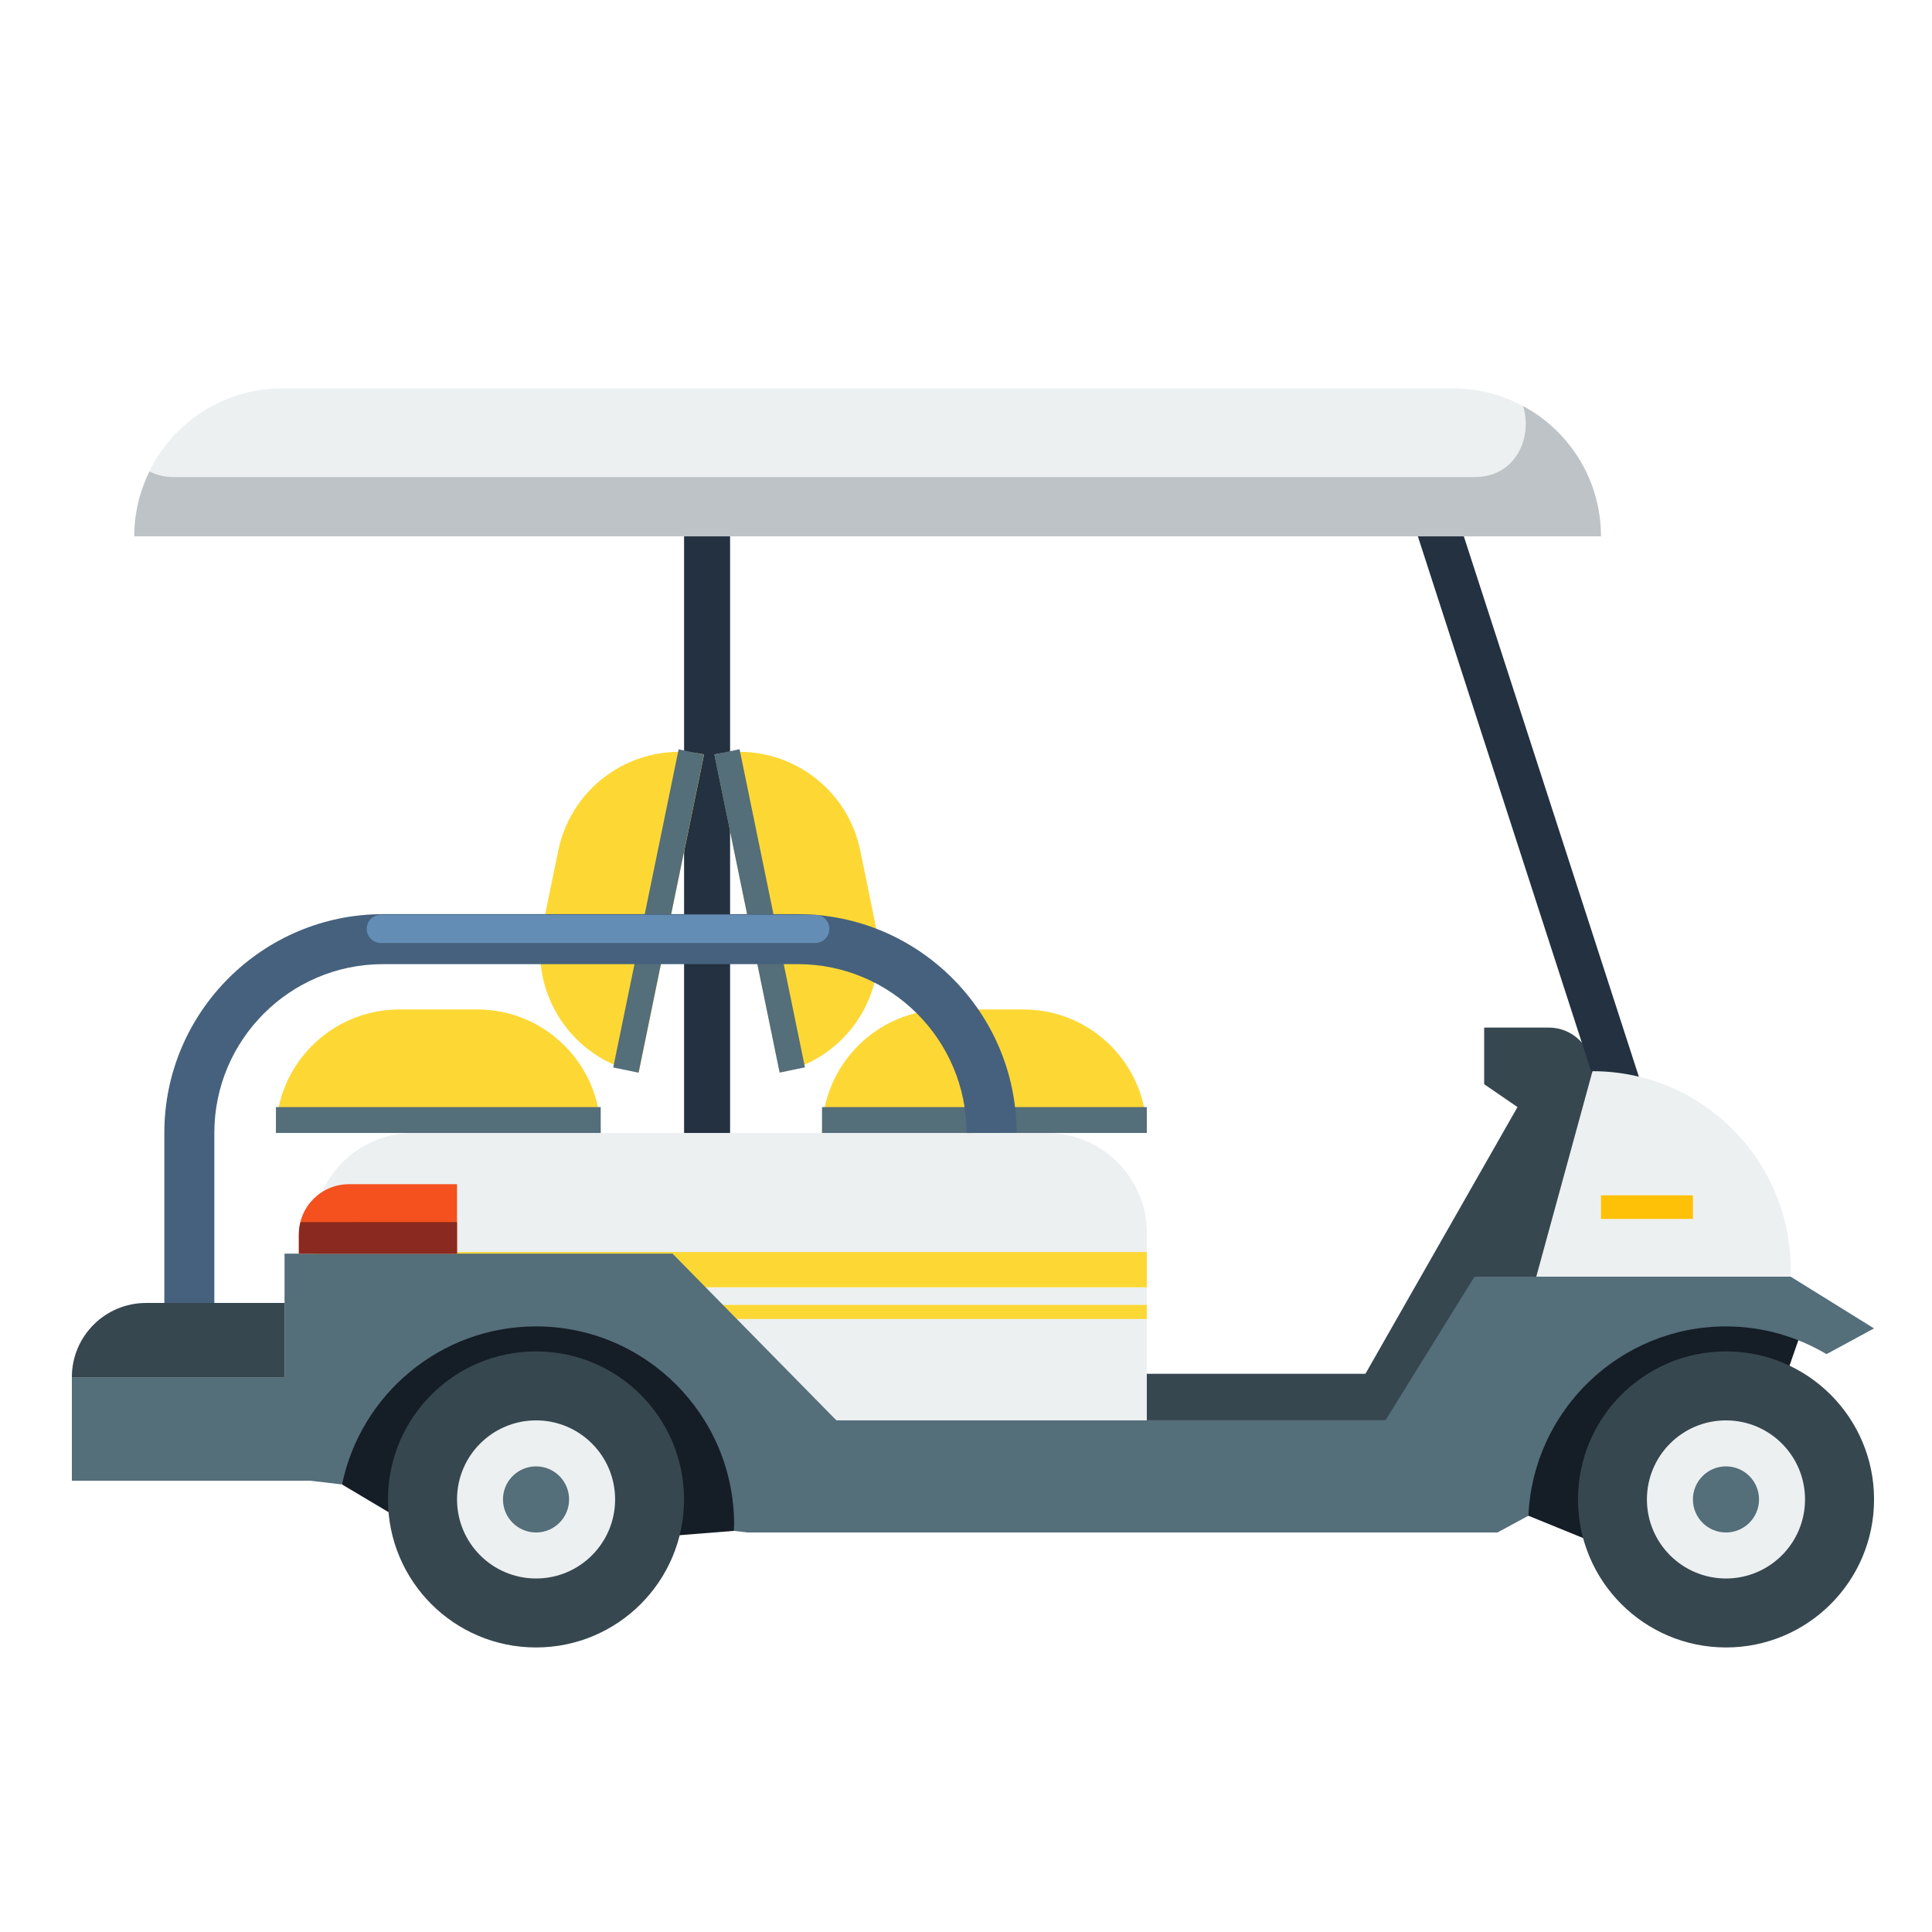 <svg width="100" height="100" viewBox="0 0 100 100" fill="none" xmlns="http://www.w3.org/2000/svg">
<path d="M23.656 80.379L37.98 79.238L79.11 78.454L83.83 80.379L92.133 72.106L93.428 68.373L81.243 68.303L72.293 77.037L34.095 68.088L16.98 67.441L17.706 76.837L23.656 80.379Z" fill="#151D26"/>
<path d="M27.744 85.272C31.976 85.272 35.406 81.842 35.406 77.61C35.406 73.378 31.976 69.948 27.744 69.948C23.512 69.948 20.082 73.378 20.082 77.61C20.082 81.842 23.512 85.272 27.744 85.272Z" fill="#37474F"/>
<path d="M31.838 77.61C31.838 79.87 30.006 81.702 27.747 81.702C25.487 81.702 23.656 79.87 23.656 77.61C23.656 75.35 25.488 73.519 27.747 73.519C30.006 73.518 31.838 75.35 31.838 77.61Z" fill="#ECF0F1"/>
<path d="M27.745 79.321C28.69 79.321 29.456 78.555 29.456 77.61C29.456 76.665 28.69 75.899 27.745 75.899C26.8 75.899 26.034 76.665 26.034 77.61C26.034 78.555 26.8 79.321 27.745 79.321Z" fill="#546E7A"/>
<path d="M89.339 85.272C93.57 85.272 97.001 81.842 97.001 77.61C97.001 73.378 93.57 69.948 89.339 69.948C85.107 69.948 81.677 73.378 81.677 77.61C81.677 81.842 85.107 85.272 89.339 85.272Z" fill="#37474F"/>
<path d="M93.428 77.61C93.428 79.87 91.596 81.702 89.336 81.702C87.076 81.702 85.244 79.87 85.244 77.61C85.244 75.35 87.076 73.519 89.336 73.519C91.596 73.519 93.428 75.35 93.428 77.61Z" fill="#ECF0F1"/>
<path d="M89.336 79.321C90.281 79.321 91.047 78.555 91.047 77.61C91.047 76.665 90.281 75.899 89.336 75.899C88.391 75.899 87.625 76.665 87.625 77.61C87.625 78.555 88.391 79.321 89.336 79.321Z" fill="#546E7A"/>
<path d="M16.216 64.891V63.818C16.216 60.96 18.534 58.642 21.392 58.642H54.184C57.042 58.642 59.36 60.96 59.36 63.818V73.519H43.292L32.73 68.61L22.316 67.122L16.216 64.891Z" fill="#ECF0F1"/>
<path d="M59.36 68.27V67.54H31.432V66.629H59.36V64.804H16.216V64.891L22.316 67.122L30.357 68.27H59.36Z" fill="#FDD835"/>
<path d="M82.427 55.445C82.427 54.199 81.416 53.187 80.169 53.187H76.82V56.118L78.545 57.302L70.675 71.106H59.359V73.518H74.341L80.487 67.009L82.427 55.445Z" fill="#37474F"/>
<path d="M37.789 26.36H35.408V58.642H37.789V26.36Z" fill="#233140"/>
<path d="M75.314 26.36H72.935L82.747 56.658H85.128L75.314 26.36Z" fill="#233140"/>
<path d="M89.337 68.655C91.237 68.655 93.014 69.185 94.541 70.09L96.999 68.758L92.684 66.08H76.32L71.708 73.518H43.292L34.812 64.889H14.728V71.286H3.72V76.642H16.067L17.706 76.836C18.665 72.172 22.803 68.654 27.746 68.654C33.398 68.654 37.996 73.252 37.996 78.903C37.996 79.015 37.983 79.124 37.98 79.237L38.681 79.32H77.511L79.111 78.453C79.348 73.012 83.837 68.655 89.337 68.655Z" fill="#546E7A"/>
<path d="M20.674 52.249H24.702C28.232 52.249 31.093 55.111 31.093 58.641H14.282C14.282 55.111 17.144 52.249 20.674 52.249Z" fill="#FDD835"/>
<path d="M31.093 57.303H14.282V58.642H31.093V57.303Z" fill="#546E7A"/>
<path d="M48.94 52.249H52.967C56.497 52.249 59.359 55.111 59.359 58.641H42.548C42.548 55.111 45.41 52.249 48.94 52.249Z" fill="#FDD835"/>
<path d="M59.359 57.303H42.548V58.642H59.359V57.303Z" fill="#546E7A"/>
<path d="M44.527 44.022L45.337 47.967C46.048 51.424 43.821 54.804 40.363 55.514L36.978 39.047C40.438 38.336 43.817 40.564 44.527 44.022Z" fill="#FDD835"/>
<path d="M38.28 38.78L36.969 39.049L40.353 55.516L41.664 55.246L38.28 38.78Z" fill="#546E7A"/>
<path d="M28.896 44.022L28.085 47.967C27.374 51.424 29.602 54.804 33.06 55.514L36.444 39.047C32.985 38.336 29.607 40.564 28.896 44.022Z" fill="#FDD835"/>
<path d="M35.125 38.786L31.741 55.252L33.053 55.522L36.437 39.055L35.125 38.786Z" fill="#546E7A"/>
<path d="M79.517 66.08L82.428 55.445C88.092 55.445 92.684 60.037 92.684 65.701V66.079L79.517 66.08Z" fill="#ECF0F1"/>
<path d="M14.728 67.441H7.562C5.439 67.441 3.719 69.161 3.719 71.283V71.287H14.727V67.441H14.728Z" fill="#37474F"/>
<path d="M23.655 61.294H18.058C16.629 61.294 15.47 62.453 15.47 63.882V64.889H23.655V61.294Z" fill="#F4511E"/>
<path d="M15.555 63.255C15.504 63.456 15.47 63.665 15.47 63.882V64.889H23.655V63.254L15.555 63.255Z" fill="#8A291F"/>
<path d="M87.627 61.869H82.866V63.092H87.627V61.869Z" fill="#FFC107"/>
<path d="M14.605 20.105H75.209C79.437 20.105 82.864 23.532 82.864 27.76H6.949C6.95 23.534 10.377 20.105 14.605 20.105Z" fill="#ECF0F1"/>
<path d="M78.838 21.02C79.326 22.626 78.486 24.694 76.311 24.694H8.993C8.505 24.694 8.09 24.582 7.736 24.403C7.238 25.419 6.951 26.555 6.951 27.762H82.865C82.865 24.846 81.235 22.313 78.838 21.02Z" fill="#BDC3C7"/>
<path d="M11.094 67.44H8.506V58.637C8.506 52.395 13.585 47.316 19.827 47.316H41.295C47.538 47.316 52.617 52.395 52.617 58.637L50.029 58.642C50.029 53.821 46.111 49.904 41.295 49.904H19.827C15.011 49.904 11.094 53.821 11.094 58.637V67.44Z" fill="#45617D"/>
<path d="M42.199 48.808H19.709C19.307 48.808 18.981 48.482 18.981 48.08V48.078C18.981 47.676 19.307 47.35 19.709 47.35H42.199C42.6 47.35 42.926 47.676 42.926 48.078V48.08C42.926 48.482 42.6 48.808 42.199 48.808Z" fill="#648DB5"/>
</svg>
